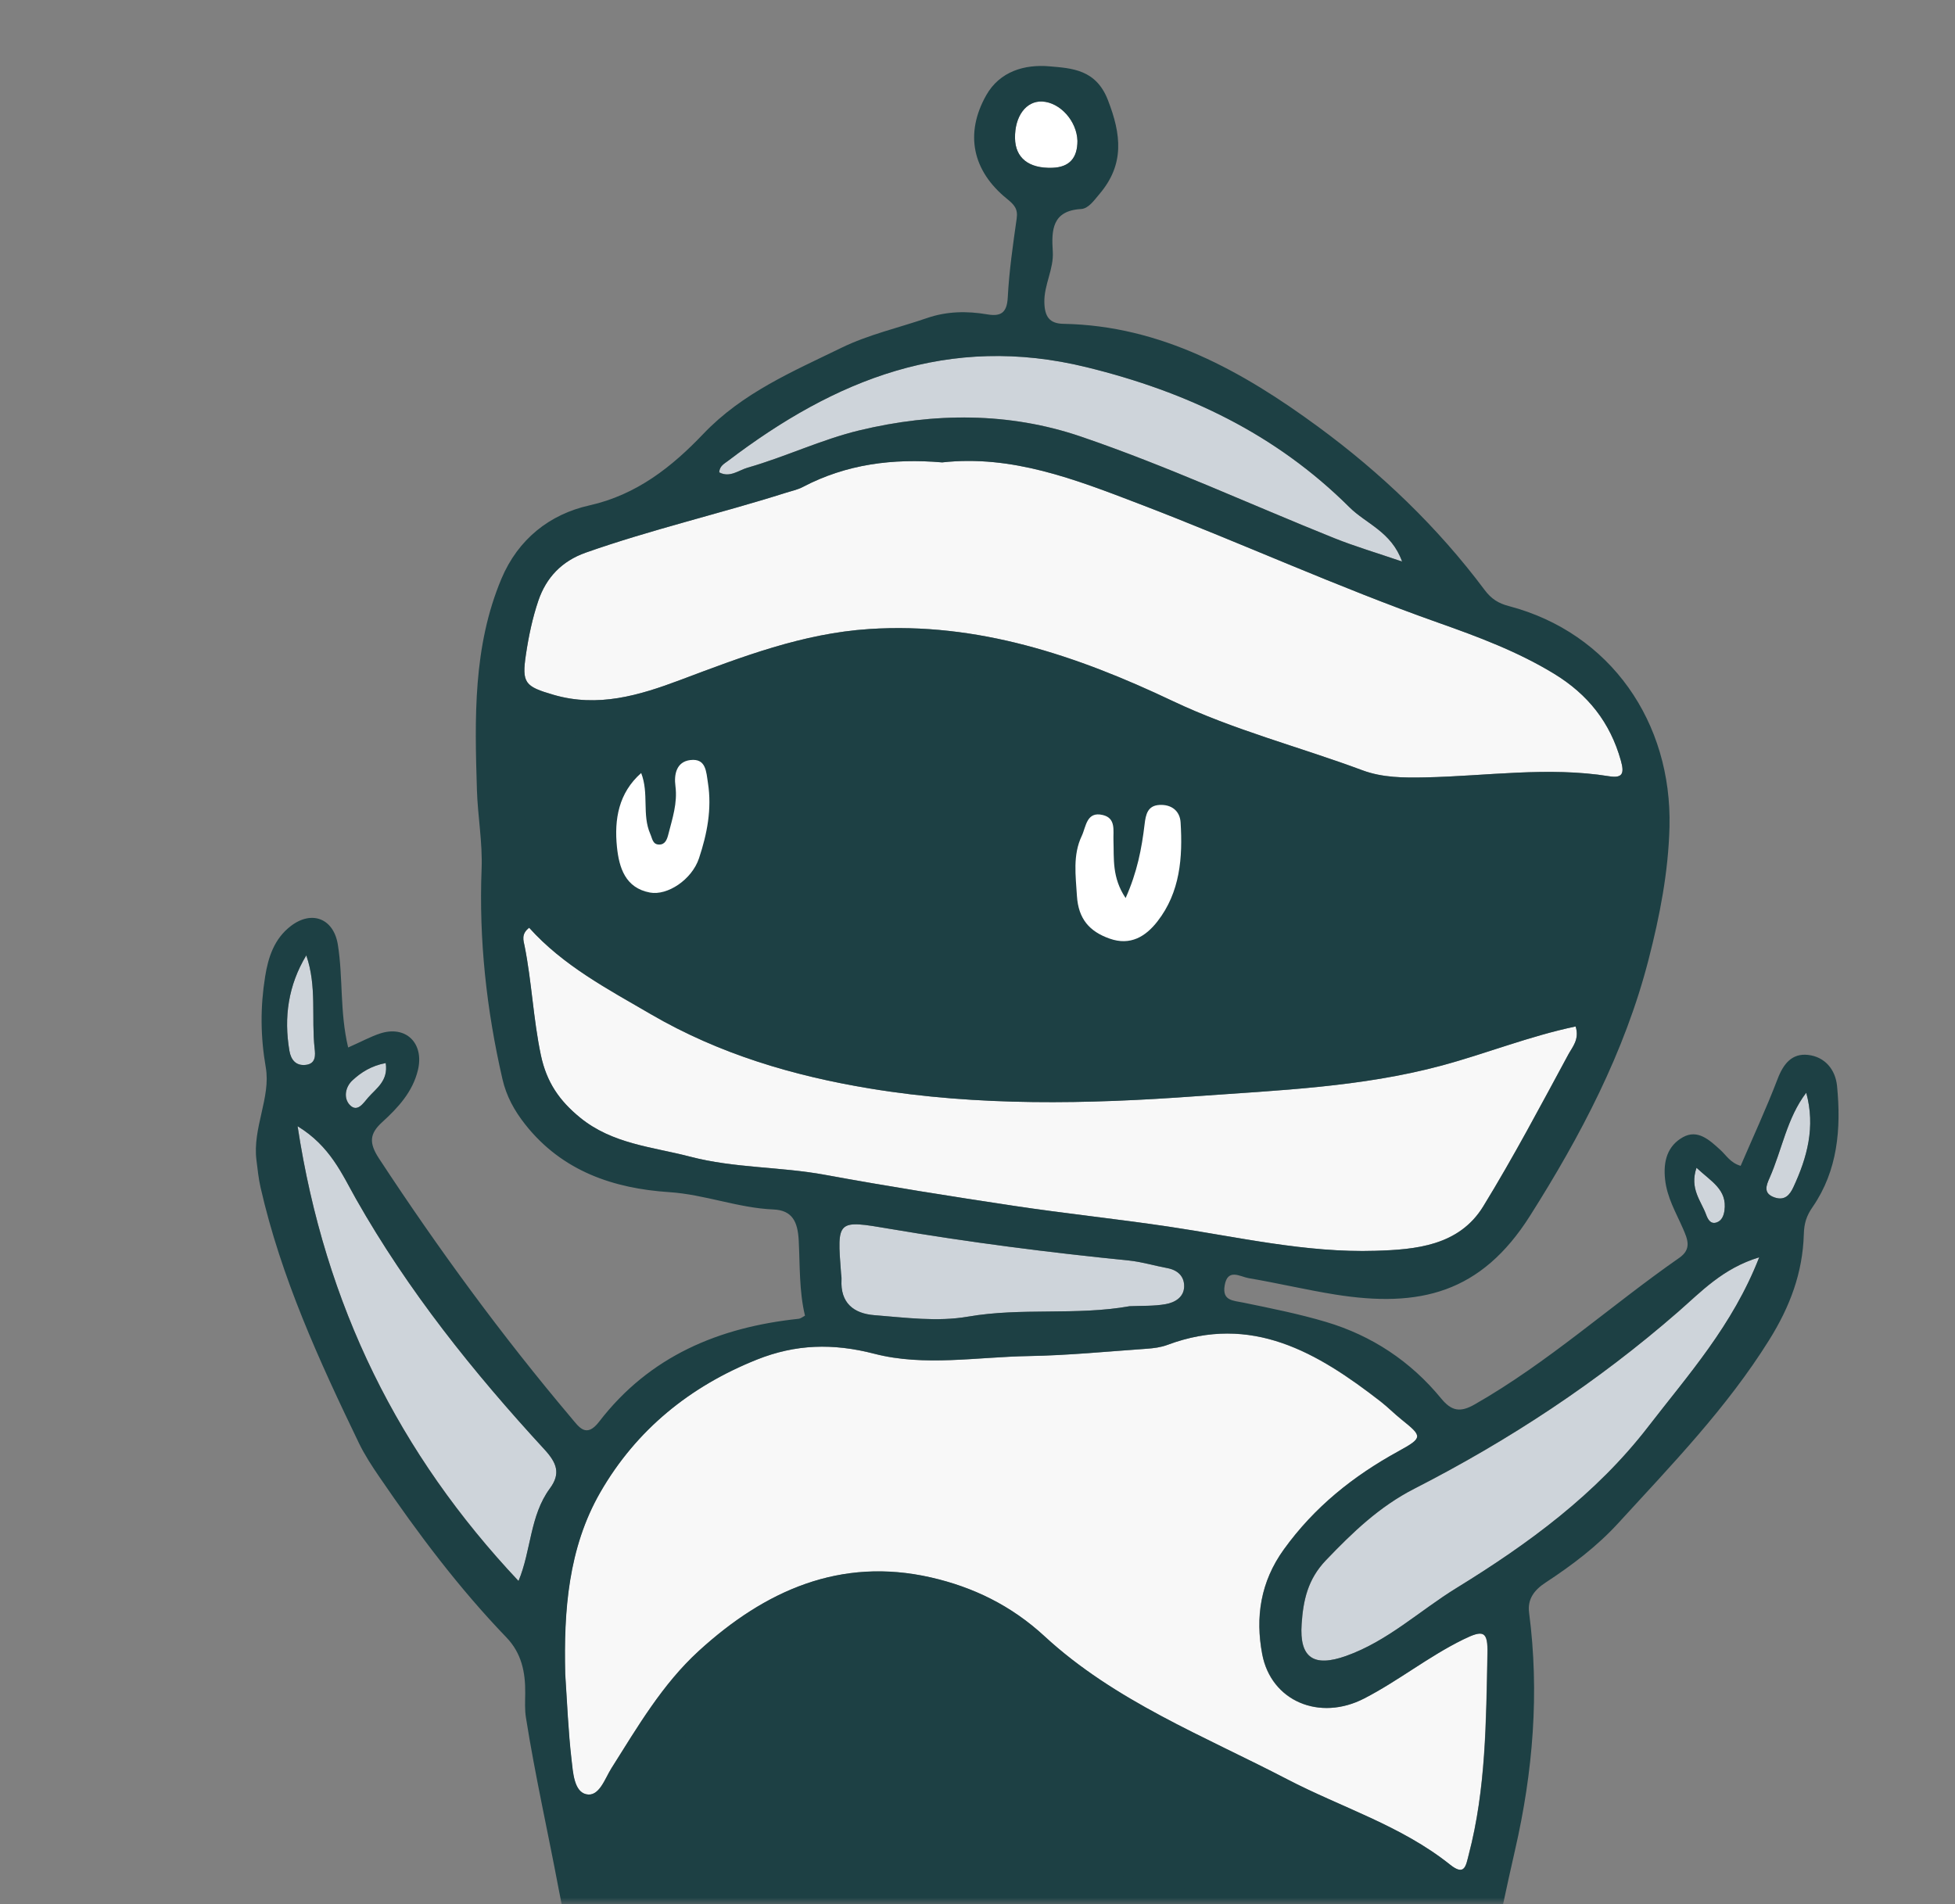 <svg width="154" height="150" viewBox="0 0 154 150" fill="none" xmlns="http://www.w3.org/2000/svg">
<rect x="0" y="0" width="154" height="150" fill="#808080" stroke="none"/>
<mask id="mask0_3544_3378" style="mask-type:alpha" maskUnits="userSpaceOnUse" x="0" y="0" width="154" height="150">
<rect width="154" height="150" fill="#D9D9D9"/>
</mask>
<g mask="url(#mask0_3544_3378)">
<path d="M41.794 69.732C44.429 71.511 46.696 73.775 49.48 75.38C55.771 79.003 62.593 81.144 69.581 82.638C74.621 83.712 79.857 82.912 85.012 83.449C90.524 84.015 96.1 83.011 101.601 82.37C109.264 81.471 116.65 79.143 124.077 77.107C124.885 76.885 125.888 76.669 126.118 75.677C126.764 72.941 127.554 70.233 127.848 66.826C128.298 65.344 127.191 64.696 125.409 64.521C122.405 64.224 119.412 63.891 116.391 64.294C114.65 64.521 112.902 64.696 111.144 64.469C102.552 63.354 94.595 60.233 86.828 56.545C82.082 54.293 77.083 52.986 71.882 52.963C65.966 52.934 60.286 54.521 54.618 56.184C50.582 57.368 46.413 58.156 42.192 56.872C41.494 56.662 41.241 56.919 41.148 57.683C40.716 61.3 40.676 64.906 41.166 68.518C41.241 69.014 41.362 69.44 41.794 69.732ZM85.219 65.852C85.559 65.134 85.594 63.891 86.874 64.206C87.924 64.463 87.687 65.42 87.716 66.207C87.768 67.643 87.583 69.125 88.673 70.747C89.59 68.699 89.942 66.832 90.166 64.947C90.259 64.171 90.397 63.471 91.337 63.413C92.277 63.36 92.946 63.868 93.004 64.784C93.176 67.555 92.969 70.298 91.181 72.585C90.247 73.781 89.048 74.522 87.416 73.944C85.83 73.384 84.96 72.392 84.844 70.589C84.741 68.973 84.498 67.363 85.219 65.852ZM50.507 60.892C51.135 62.514 50.559 64.171 51.222 65.688C51.378 66.05 51.401 66.523 51.914 66.528C52.41 66.534 52.548 66.103 52.646 65.723C52.963 64.48 53.378 63.267 53.206 61.925C53.084 61.015 53.275 60.005 54.376 59.871C55.621 59.719 55.627 60.787 55.766 61.674C56.094 63.728 55.696 65.706 55.062 67.608C54.497 69.306 52.571 70.572 51.199 70.309C49.261 69.942 48.766 68.349 48.598 66.703C48.373 64.539 48.719 62.468 50.507 60.892Z" fill="#1D4044" stroke="#1D4044"/>
<path d="M115.249 129.164C112.522 130.5 110.14 132.425 107.453 133.808C103.936 135.623 100.125 134.024 99.421 130.319C98.873 127.419 99.277 124.624 101.128 122.063C103.538 118.72 106.588 116.287 110.14 114.338C112.107 113.258 112.049 113.165 110.383 111.823C109.823 111.374 109.316 110.854 108.745 110.411C103.769 106.548 98.585 103.474 91.954 105.953C91.441 106.146 90.87 106.222 90.322 106.257C87.22 106.473 84.118 106.782 81.01 106.834C76.956 106.904 72.793 107.669 68.872 106.654C65.591 105.802 62.656 105.901 59.623 107.109C54.358 109.209 50.115 112.634 47.278 117.57C44.752 121.958 44.389 126.9 44.516 131.888C44.671 134.135 44.752 136.393 45.012 138.622C45.127 139.619 45.208 141.125 46.159 141.352C47.191 141.597 47.641 140.115 48.16 139.298C50.224 136.043 52.167 132.688 55.033 130.068C60.24 125.313 66.185 122.646 73.323 124.274C76.639 125.033 79.637 126.474 82.278 128.913C87.814 134.024 94.814 136.755 101.376 140.168C105.666 142.397 110.365 143.82 114.217 146.901C115.376 147.829 115.463 146.989 115.687 146.119C117.048 140.926 117.054 135.599 117.158 130.29C117.204 128.493 116.852 128.376 115.249 129.164Z" fill="#F8F8F8"/>
<path d="M43.599 54.736C47.099 55.758 50.34 54.789 53.586 53.569C58.412 51.755 63.204 49.9 68.463 49.555C77.025 48.995 84.879 51.667 92.363 55.221C97.23 57.531 102.35 58.832 107.321 60.682C108.901 61.271 110.579 61.277 112.274 61.242C117.106 61.143 121.932 60.373 126.764 61.154C127.866 61.33 127.946 60.874 127.681 59.923C126.839 56.907 125.081 54.701 122.422 53.079C119.545 51.323 116.402 50.15 113.289 49.053C105.337 46.241 97.662 42.729 89.786 39.712C84.654 37.746 79.713 35.82 74.217 36.427C70.337 36.095 66.675 36.561 63.239 38.364C62.823 38.58 62.345 38.679 61.889 38.825C56.659 40.482 51.308 41.714 46.13 43.54C44.245 44.205 43.022 45.5 42.405 47.326C41.944 48.686 41.644 50.121 41.431 51.545C41.091 53.82 41.344 54.077 43.599 54.736Z" fill="#F8F8F8"/>
<path d="M112.995 149.859C110.469 147.992 107.534 146.93 104.789 145.507C100.978 143.529 97.017 141.843 93.246 139.795C88.414 137.175 83.922 133.954 79.638 130.535C75.843 127.507 71.651 127.367 67.252 127.448C65.689 127.478 64.357 128.079 62.996 128.814C58.205 131.399 54.883 135.471 51.804 139.806C50.593 141.516 49.336 143.185 47.555 144.322C46.424 145.04 46.107 146.009 46.482 147.222C47.197 149.521 47.964 151.797 48.719 154.101C53.419 152.222 57.853 150.396 62.518 149.509C68.509 148.372 74.558 147.771 80.716 147.765C86.055 147.759 91.181 148.547 96.152 150.192C101.411 151.931 106.704 153.71 111.415 156.803C112.205 157.322 112.533 157.071 112.729 156.225C113.024 154.971 113.277 153.699 113.733 152.503C114.159 151.359 114.004 150.6 112.995 149.859Z" fill="#1D4044" stroke="#1D4044"/>
<path d="M79.828 94.99C83.899 95.602 87.998 96.028 92.069 96.635C97.478 97.44 102.864 98.712 108.347 98.537C111.484 98.438 114.921 98.152 116.835 95.036C119.222 91.145 121.361 87.096 123.535 83.075C123.852 82.486 124.435 81.885 124.112 80.864C120.456 81.628 117.071 82.999 113.56 83.945C107.223 85.648 100.678 85.894 94.214 86.36C85.663 86.985 77.054 87.16 68.532 85.754C62.477 84.756 56.654 83.034 51.268 79.901C47.849 77.912 44.354 76.068 41.679 73.086C41.027 73.588 41.235 74.108 41.321 74.533C41.886 77.375 42.002 80.275 42.602 83.122C43.057 85.269 44.072 86.722 45.686 88.041C48.241 90.129 51.378 90.345 54.359 91.121C57.853 92.032 61.468 91.903 64.997 92.551C69.921 93.461 74.875 94.243 79.828 94.99Z" fill="#F8F8F8"/>
<path d="M111.421 117.278C108.659 118.69 106.554 120.721 104.449 122.92C103.014 124.42 102.668 126.077 102.541 127.927C102.351 130.628 103.515 131.351 106.029 130.459C109.333 129.286 111.842 126.882 114.748 125.097C120.404 121.619 125.744 117.71 129.838 112.4C132.986 108.316 136.486 104.43 138.591 99.045C135.713 99.92 134.012 101.764 132.196 103.345C125.842 108.882 118.871 113.468 111.421 117.278Z" fill="#CED4DA"/>
<path d="M58.902 36.836C61.883 35.984 64.686 34.625 67.719 33.895C73.589 32.489 79.499 32.466 85.133 34.386C91.902 36.696 98.435 39.713 105.084 42.385C106.744 43.05 108.468 43.558 110.446 44.234C109.61 41.883 107.609 41.265 106.294 39.952C100.494 34.176 93.511 30.867 85.594 28.924C74.731 26.264 65.776 29.905 57.369 36.288C57.046 36.533 56.682 36.702 56.654 37.204C57.49 37.659 58.182 37.04 58.902 36.836Z" fill="#CED4DA"/>
<path d="M28.048 94.453C26.952 92.522 26.024 90.299 23.446 88.724C25.603 102.884 31.438 114.554 40.849 124.548C41.852 122.156 41.737 119.402 43.322 117.255C44.176 116.094 43.887 115.266 42.878 114.163C37.291 108.095 32.142 101.688 28.048 94.453Z" fill="#CED4DA"/>
<path d="M88.921 99.302C82.613 98.672 76.328 97.866 70.072 96.805C65.92 96.099 65.926 96.087 66.249 100.323C66.26 100.486 66.295 100.644 66.283 100.801C66.174 102.651 67.246 103.479 68.866 103.608C71.323 103.8 73.814 104.145 76.247 103.724C80.474 102.995 84.775 103.654 88.984 102.902C89.936 102.855 90.899 102.908 91.827 102.738C92.525 102.61 93.257 102.207 93.275 101.356C93.292 100.545 92.767 100.054 91.954 99.903C90.945 99.716 89.942 99.407 88.921 99.302Z" fill="#CED4DA"/>
<path d="M82.895 13.223C84.268 13.176 84.873 12.43 84.873 11.099C84.827 9.541 83.507 8.065 82.094 8.001C80.831 7.943 79.926 9.162 79.955 10.889C79.978 12.447 81.039 13.281 82.895 13.223Z" fill="white"/>
<path d="M24.784 82.597C24.519 80.176 24.974 77.702 24.127 75.263C22.708 77.62 22.345 80.141 22.8 82.796C22.916 83.484 23.302 83.986 24.098 83.887C24.905 83.793 24.842 83.099 24.784 82.597Z" fill="#CED4DA"/>
<path d="M139.392 92.802C139.133 93.38 138.862 94.022 139.796 94.337C140.603 94.611 140.995 94.121 141.272 93.52C142.356 91.186 143.019 88.782 142.281 86.081C140.753 88.082 140.378 90.573 139.392 92.802Z" fill="#CED4DA"/>
<path d="M29.005 86.466C29.645 85.73 30.596 85.153 30.389 83.747C29.247 83.968 28.451 84.476 27.765 85.112C27.183 85.649 27.062 86.524 27.558 87.043C28.151 87.673 28.624 86.903 29.005 86.466Z" fill="#CED4DA"/>
<path d="M135.223 96.303C135.633 96.162 135.783 95.766 135.84 95.363C136.065 93.706 134.797 93.082 133.638 91.997C133.078 93.636 133.995 94.593 134.393 95.678C134.508 95.993 134.71 96.478 135.223 96.303Z" fill="#CED4DA"/>
<path d="M144.709 85.555C144.582 84.254 143.746 83.251 142.419 83.105C141.151 82.965 140.476 83.811 140.021 85.013C139.133 87.329 138.089 89.581 137.115 91.845C136.302 91.606 135.979 91.005 135.512 90.585C134.664 89.814 133.73 88.933 132.559 89.593C131.36 90.27 131.002 91.46 131.164 92.924C131.32 94.354 132.017 95.515 132.559 96.758C132.94 97.627 133.274 98.397 132.288 99.086C126.862 102.867 121.932 107.353 116.155 110.644C115.019 111.292 114.338 111.163 113.525 110.172C111.121 107.243 108.065 105.218 104.461 104.144C102.327 103.508 100.136 103.071 97.951 102.622C97.132 102.452 96.267 102.481 96.469 101.274C96.7 99.885 97.686 100.574 98.343 100.69C100.621 101.075 102.875 101.612 105.159 101.98C111.83 103.047 116.668 101.875 120.525 95.778C124.481 89.529 127.981 82.906 129.861 75.595C130.743 72.165 131.418 68.728 131.51 65.145C131.712 56.93 126.891 49.859 118.853 47.746C118.029 47.531 117.475 47.181 116.95 46.48C113.237 41.509 108.762 37.238 103.827 33.615C97.882 29.251 91.464 25.651 83.772 25.511C82.676 25.493 82.296 24.951 82.267 23.842C82.227 22.436 83.022 21.205 82.93 19.81C82.82 18.13 82.878 16.601 85.156 16.467C85.75 16.432 86.182 15.784 86.609 15.283C88.592 12.949 88.333 10.597 87.266 7.867C86.332 5.469 84.435 5.375 82.647 5.224C80.727 5.06 78.755 5.609 77.683 7.511C75.987 10.521 76.587 13.45 79.32 15.662C79.88 16.117 80.197 16.438 80.087 17.214C79.793 19.279 79.493 21.351 79.384 23.428C79.32 24.67 78.819 24.945 77.758 24.764C76.166 24.495 74.592 24.519 73.041 25.05C70.786 25.826 68.417 26.357 66.289 27.395C62.449 29.268 58.493 30.937 55.402 34.181C52.934 36.772 50.155 38.983 46.419 39.817C43.311 40.512 40.814 42.466 39.499 45.593C37.251 50.944 37.395 56.609 37.568 62.228C37.631 64.288 38.017 66.359 37.937 68.448C37.718 74.037 38.323 79.546 39.574 84.989C39.886 86.355 40.508 87.486 41.373 88.583C44.291 92.282 48.362 93.63 52.715 93.916C55.529 94.103 58.141 95.165 60.926 95.281C62.42 95.346 62.835 96.256 62.916 97.697C63.019 99.692 62.944 101.705 63.411 103.648C63.204 103.759 63.066 103.876 62.921 103.893C56.654 104.553 51.176 106.822 47.197 111.998C46.176 113.322 45.617 112.43 45.006 111.706C39.528 105.224 34.529 98.386 29.864 91.279C29.051 90.042 29.103 89.319 30.1 88.408C31.352 87.265 32.505 86.028 32.92 84.301C33.428 82.177 31.969 80.753 29.939 81.418C29.189 81.663 28.486 82.054 27.425 82.521C26.756 79.715 27.033 77.019 26.612 74.411C26.277 72.351 24.559 71.692 22.916 72.946C21.601 73.95 21.128 75.409 20.886 76.931C20.5 79.318 20.511 81.646 20.938 84.102C21.342 86.442 19.883 88.875 20.2 91.384C20.292 92.102 20.361 92.831 20.523 93.537C22.137 100.638 25.142 107.196 28.278 113.696C28.734 114.635 29.311 115.516 29.899 116.374C32.932 120.82 36.155 125.114 39.891 128.994C41.091 130.243 41.391 131.748 41.373 133.394C41.367 134.035 41.327 134.689 41.431 135.319C42.146 139.841 43.161 144.316 44.003 148.797C45.202 155.204 47.41 161.167 49.752 167.135C50.363 168.699 50.691 170.379 51.602 171.832C54.935 177.148 58.729 181.961 63.844 185.748C68.249 189.01 73.168 190.801 78.357 191.495C84.752 192.353 90.87 190.503 96.567 187.557C101.024 185.252 104.484 181.722 107.471 177.673C110.821 173.133 113.658 168.372 115.301 162.882C116.991 157.246 118.029 151.464 119.343 145.746C120.756 139.596 121.275 133.353 120.45 127.045C120.312 125.972 120.854 125.26 121.754 124.671C123.829 123.311 125.807 121.818 127.502 119.962C131.706 115.37 136.025 110.913 139.363 105.562C141.007 102.931 142.004 100.258 142.091 97.236C142.114 96.367 142.304 95.772 142.794 95.072C144.766 92.201 145.037 88.916 144.709 85.555ZM27.759 85.112C28.446 84.476 29.247 83.962 30.383 83.746C30.596 85.153 29.645 85.73 28.999 86.465C28.619 86.903 28.146 87.673 27.546 87.043C27.056 86.524 27.177 85.654 27.759 85.112ZM22.8 82.795C22.345 80.141 22.708 77.614 24.127 75.263C24.974 77.702 24.519 80.17 24.784 82.597C24.842 83.099 24.899 83.793 24.098 83.892C23.308 83.986 22.922 83.484 22.8 82.795ZM43.316 117.255C41.731 119.402 41.846 122.15 40.843 124.548C31.438 114.559 25.603 102.89 23.441 88.723C26.018 90.293 26.952 92.522 28.042 94.453C32.142 101.688 37.285 108.1 42.867 114.168C43.882 115.265 44.17 116.094 43.316 117.255ZM133.638 91.997C134.791 93.082 136.065 93.706 135.84 95.363C135.783 95.766 135.633 96.163 135.223 96.303C134.71 96.478 134.508 95.987 134.393 95.678C133.995 94.599 133.078 93.642 133.638 91.997ZM79.955 10.883C79.926 9.156 80.831 7.937 82.094 7.995C83.507 8.065 84.827 9.535 84.873 11.093C84.873 12.418 84.268 13.17 82.895 13.217C81.039 13.281 79.978 12.447 79.955 10.883ZM57.369 36.293C65.776 29.904 74.731 26.263 85.594 28.93C93.511 30.873 100.488 34.181 106.294 39.957C107.609 41.27 109.604 41.883 110.446 44.24C108.468 43.563 106.744 43.056 105.084 42.39C98.435 39.718 91.902 36.696 85.133 34.391C79.499 32.471 73.589 32.495 67.719 33.901C64.686 34.63 61.883 35.99 58.902 36.842C58.182 37.046 57.49 37.664 56.654 37.215C56.682 36.707 57.046 36.538 57.369 36.293ZM41.431 51.545C41.644 50.121 41.944 48.686 42.405 47.327C43.028 45.5 44.251 44.211 46.13 43.54C51.308 41.714 56.659 40.482 61.889 38.825C62.339 38.679 62.823 38.586 63.239 38.364C66.675 36.562 70.337 36.095 74.217 36.427C79.713 35.821 84.654 37.746 89.786 39.712C97.657 42.723 105.331 46.241 113.289 49.053C116.403 50.156 119.545 51.323 122.422 53.079C125.081 54.702 126.839 56.907 127.681 59.923C127.946 60.874 127.866 61.33 126.764 61.155C121.932 60.379 117.1 61.143 112.274 61.242C110.584 61.277 108.907 61.271 107.321 60.682C102.35 58.832 97.23 57.531 92.363 55.221C84.879 51.667 77.031 48.995 68.463 49.555C63.204 49.9 58.412 51.755 53.586 53.569C50.34 54.789 47.099 55.758 43.599 54.736C41.344 54.077 41.091 53.82 41.431 51.545ZM41.148 57.666C41.241 56.901 41.494 56.644 42.192 56.854C46.413 58.138 50.582 57.35 54.618 56.166C60.281 54.503 65.966 52.916 71.882 52.945C77.083 52.969 82.082 54.276 86.828 56.528C94.595 60.215 102.558 63.337 111.144 64.451C112.902 64.679 114.65 64.51 116.391 64.276C119.412 63.879 122.405 64.206 125.409 64.504C127.191 64.679 128.298 65.326 127.848 66.808C127.554 70.216 126.764 72.923 126.118 75.66C125.882 76.651 124.879 76.873 124.077 77.089C116.65 79.131 109.264 81.459 101.601 82.352C96.1 82.994 90.53 84.003 85.012 83.431C79.857 82.9 74.621 83.7 69.581 82.62C62.593 81.127 55.771 78.985 49.48 75.362C46.695 73.757 44.429 71.494 41.794 69.714C41.362 69.422 41.241 69.002 41.171 68.483C40.675 64.889 40.716 61.283 41.148 57.666ZM54.364 91.121C51.383 90.345 48.246 90.129 45.692 88.041C44.078 86.722 43.063 85.275 42.607 83.122C42.008 80.275 41.892 77.375 41.327 74.534C41.241 74.108 41.033 73.588 41.685 73.087C44.36 76.068 47.849 77.906 51.274 79.901C56.659 83.035 62.483 84.756 68.538 85.754C77.06 87.16 85.669 86.985 94.22 86.36C100.69 85.888 107.234 85.648 113.566 83.945C117.077 83 120.468 81.628 124.118 80.864C124.435 81.885 123.858 82.486 123.541 83.075C121.367 87.096 119.228 91.145 116.841 95.037C114.926 98.158 111.49 98.444 108.353 98.537C102.864 98.707 97.484 97.44 92.075 96.635C88.004 96.028 83.904 95.603 79.834 94.99C74.88 94.243 69.933 93.461 65.003 92.557C61.474 91.903 57.853 92.037 54.364 91.121ZM93.28 101.355C93.263 102.213 92.525 102.616 91.833 102.738C90.905 102.907 89.936 102.861 88.99 102.902C84.775 103.654 80.479 102.989 76.253 103.724C73.825 104.144 71.329 103.8 68.872 103.608C67.252 103.479 66.185 102.651 66.289 100.801C66.3 100.644 66.266 100.48 66.254 100.323C65.926 96.081 65.926 96.098 70.077 96.804C76.328 97.866 82.619 98.671 88.927 99.302C89.947 99.407 90.951 99.716 91.966 99.903C92.773 100.06 93.297 100.544 93.28 101.355ZM106.26 173.758C104.657 175.648 103.135 177.614 101.578 179.54C98.971 182.761 95.171 184.161 91.735 186.11C91.055 186.495 90.23 186.617 89.503 186.944C82.861 189.961 76.507 189.26 70.394 185.439C68.838 184.47 66.946 184.243 65.482 183.047C62.108 180.293 59.439 176.879 56.659 173.571C55.575 172.282 56.809 172.118 57.559 171.832C64.57 169.178 71.6 166.593 79.251 166.669C84.671 166.564 90.034 167.17 95.304 168.472C98.85 169.347 102.483 169.849 105.833 171.552C107.321 172.311 107.113 172.754 106.26 173.758ZM111.219 162.158C110.337 163.979 109.662 165.869 109.149 167.818C108.82 169.055 108.128 169.014 107.171 168.687C104.023 167.596 100.967 166.295 97.697 165.502C94.739 164.784 91.775 164.358 88.771 164.066C86.47 163.845 84.164 163.675 80.86 163.395C77.498 163.512 73.203 163.821 68.912 164.936C65.355 165.858 61.889 166.902 58.556 168.431C57.98 168.693 57.334 168.827 56.775 169.125C54.324 170.432 54.266 170.467 53.361 167.923C52.444 165.35 51.654 162.724 50.484 160.251C49.936 159.095 50.253 158.354 51.228 157.567C53.851 155.449 57 154.521 60.084 153.506C68.249 150.822 76.76 151.341 85.15 151.172C89.342 151.084 93.332 153.016 97.374 154.235C101.987 155.624 106.006 158.278 110.411 160.081C111.559 160.548 111.651 161.272 111.219 162.158ZM113.716 152.508C113.254 153.698 113 154.976 112.712 156.23C112.516 157.076 112.187 157.322 111.398 156.808C106.692 153.716 101.393 151.936 96.135 150.197C91.164 148.552 86.038 147.764 80.698 147.77C74.546 147.776 68.492 148.377 62.501 149.515C57.836 150.402 53.407 152.228 48.702 154.107C47.953 151.808 47.18 149.526 46.465 147.228C46.09 146.02 46.407 145.051 47.537 144.328C49.319 143.19 50.576 141.521 51.787 139.812C54.866 135.471 58.193 131.404 62.979 128.819C64.34 128.084 65.672 127.483 67.234 127.454C71.634 127.372 75.826 127.506 79.62 130.54C83.904 133.96 88.396 137.18 93.228 139.8C96.999 141.842 100.961 143.534 104.772 145.512C107.517 146.936 110.452 147.998 112.977 149.865C114.004 150.6 114.16 151.358 113.716 152.508ZM115.699 146.113C115.474 146.982 115.388 147.823 114.229 146.895C110.377 143.814 105.672 142.396 101.387 140.162C94.826 136.748 87.826 134.012 82.29 128.907C79.649 126.468 76.651 125.027 73.335 124.268C66.197 122.64 60.252 125.301 55.045 130.062C52.179 132.682 50.23 136.031 48.172 139.292C47.653 140.109 47.203 141.591 46.171 141.346C45.219 141.124 45.139 139.619 45.023 138.616C44.764 136.381 44.677 134.129 44.527 131.882C44.406 126.9 44.764 121.958 47.289 117.564C50.132 112.628 54.376 109.203 59.635 107.103C62.668 105.895 65.603 105.796 68.884 106.647C72.805 107.663 76.968 106.898 81.021 106.828C84.129 106.776 87.231 106.467 90.334 106.251C90.882 106.21 91.452 106.14 91.966 105.947C98.597 103.468 103.78 106.542 108.757 110.405C109.322 110.848 109.835 111.368 110.394 111.817C112.061 113.159 112.118 113.252 110.152 114.332C106.606 116.28 103.55 118.714 101.139 122.057C99.289 124.618 98.885 127.413 99.433 130.313C100.136 134.018 103.953 135.617 107.465 133.802C110.152 132.419 112.533 130.494 115.261 129.158C116.858 128.37 117.216 128.487 117.181 130.284C117.066 135.593 117.06 140.92 115.699 146.113ZM129.826 112.4C125.732 117.71 120.393 121.619 114.736 125.097C111.83 126.882 109.322 129.286 106.018 130.459C103.498 131.351 102.339 130.628 102.529 127.926C102.656 126.071 103.008 124.42 104.438 122.92C106.548 120.715 108.647 118.69 111.409 117.278C118.865 113.468 125.83 108.888 132.179 103.351C133.995 101.77 135.696 99.92 138.573 99.051C136.48 104.43 132.974 108.316 129.826 112.4ZM141.272 93.519C140.995 94.12 140.603 94.605 139.796 94.336C138.862 94.021 139.138 93.379 139.392 92.802C140.378 90.573 140.759 88.082 142.281 86.086C143.019 88.782 142.356 91.186 141.272 93.519Z" fill="#1D4044"/>
<path d="M87.41 73.944C89.042 74.522 90.247 73.781 91.176 72.585C92.963 70.292 93.171 67.555 92.998 64.784C92.94 63.874 92.271 63.36 91.331 63.413C90.397 63.465 90.253 64.165 90.161 64.947C89.936 66.838 89.584 68.699 88.667 70.747C87.578 69.119 87.762 67.643 87.71 66.208C87.681 65.42 87.918 64.457 86.868 64.206C85.582 63.897 85.554 65.134 85.213 65.852C84.493 67.363 84.735 68.973 84.833 70.59C84.948 72.392 85.819 73.384 87.41 73.944Z" fill="white"/>
<path d="M51.199 70.315C52.571 70.572 54.497 69.306 55.062 67.614C55.696 65.711 56.089 63.728 55.766 61.68C55.627 60.793 55.621 59.725 54.376 59.877C53.275 60.011 53.084 61.02 53.206 61.931C53.379 63.273 52.963 64.486 52.646 65.729C52.548 66.114 52.404 66.546 51.914 66.534C51.406 66.528 51.383 66.05 51.222 65.694C50.559 64.177 51.135 62.52 50.507 60.898C48.725 62.473 48.379 64.544 48.598 66.721C48.766 68.355 49.256 69.953 51.199 70.315Z" fill="white"/>
</g>
</svg>
